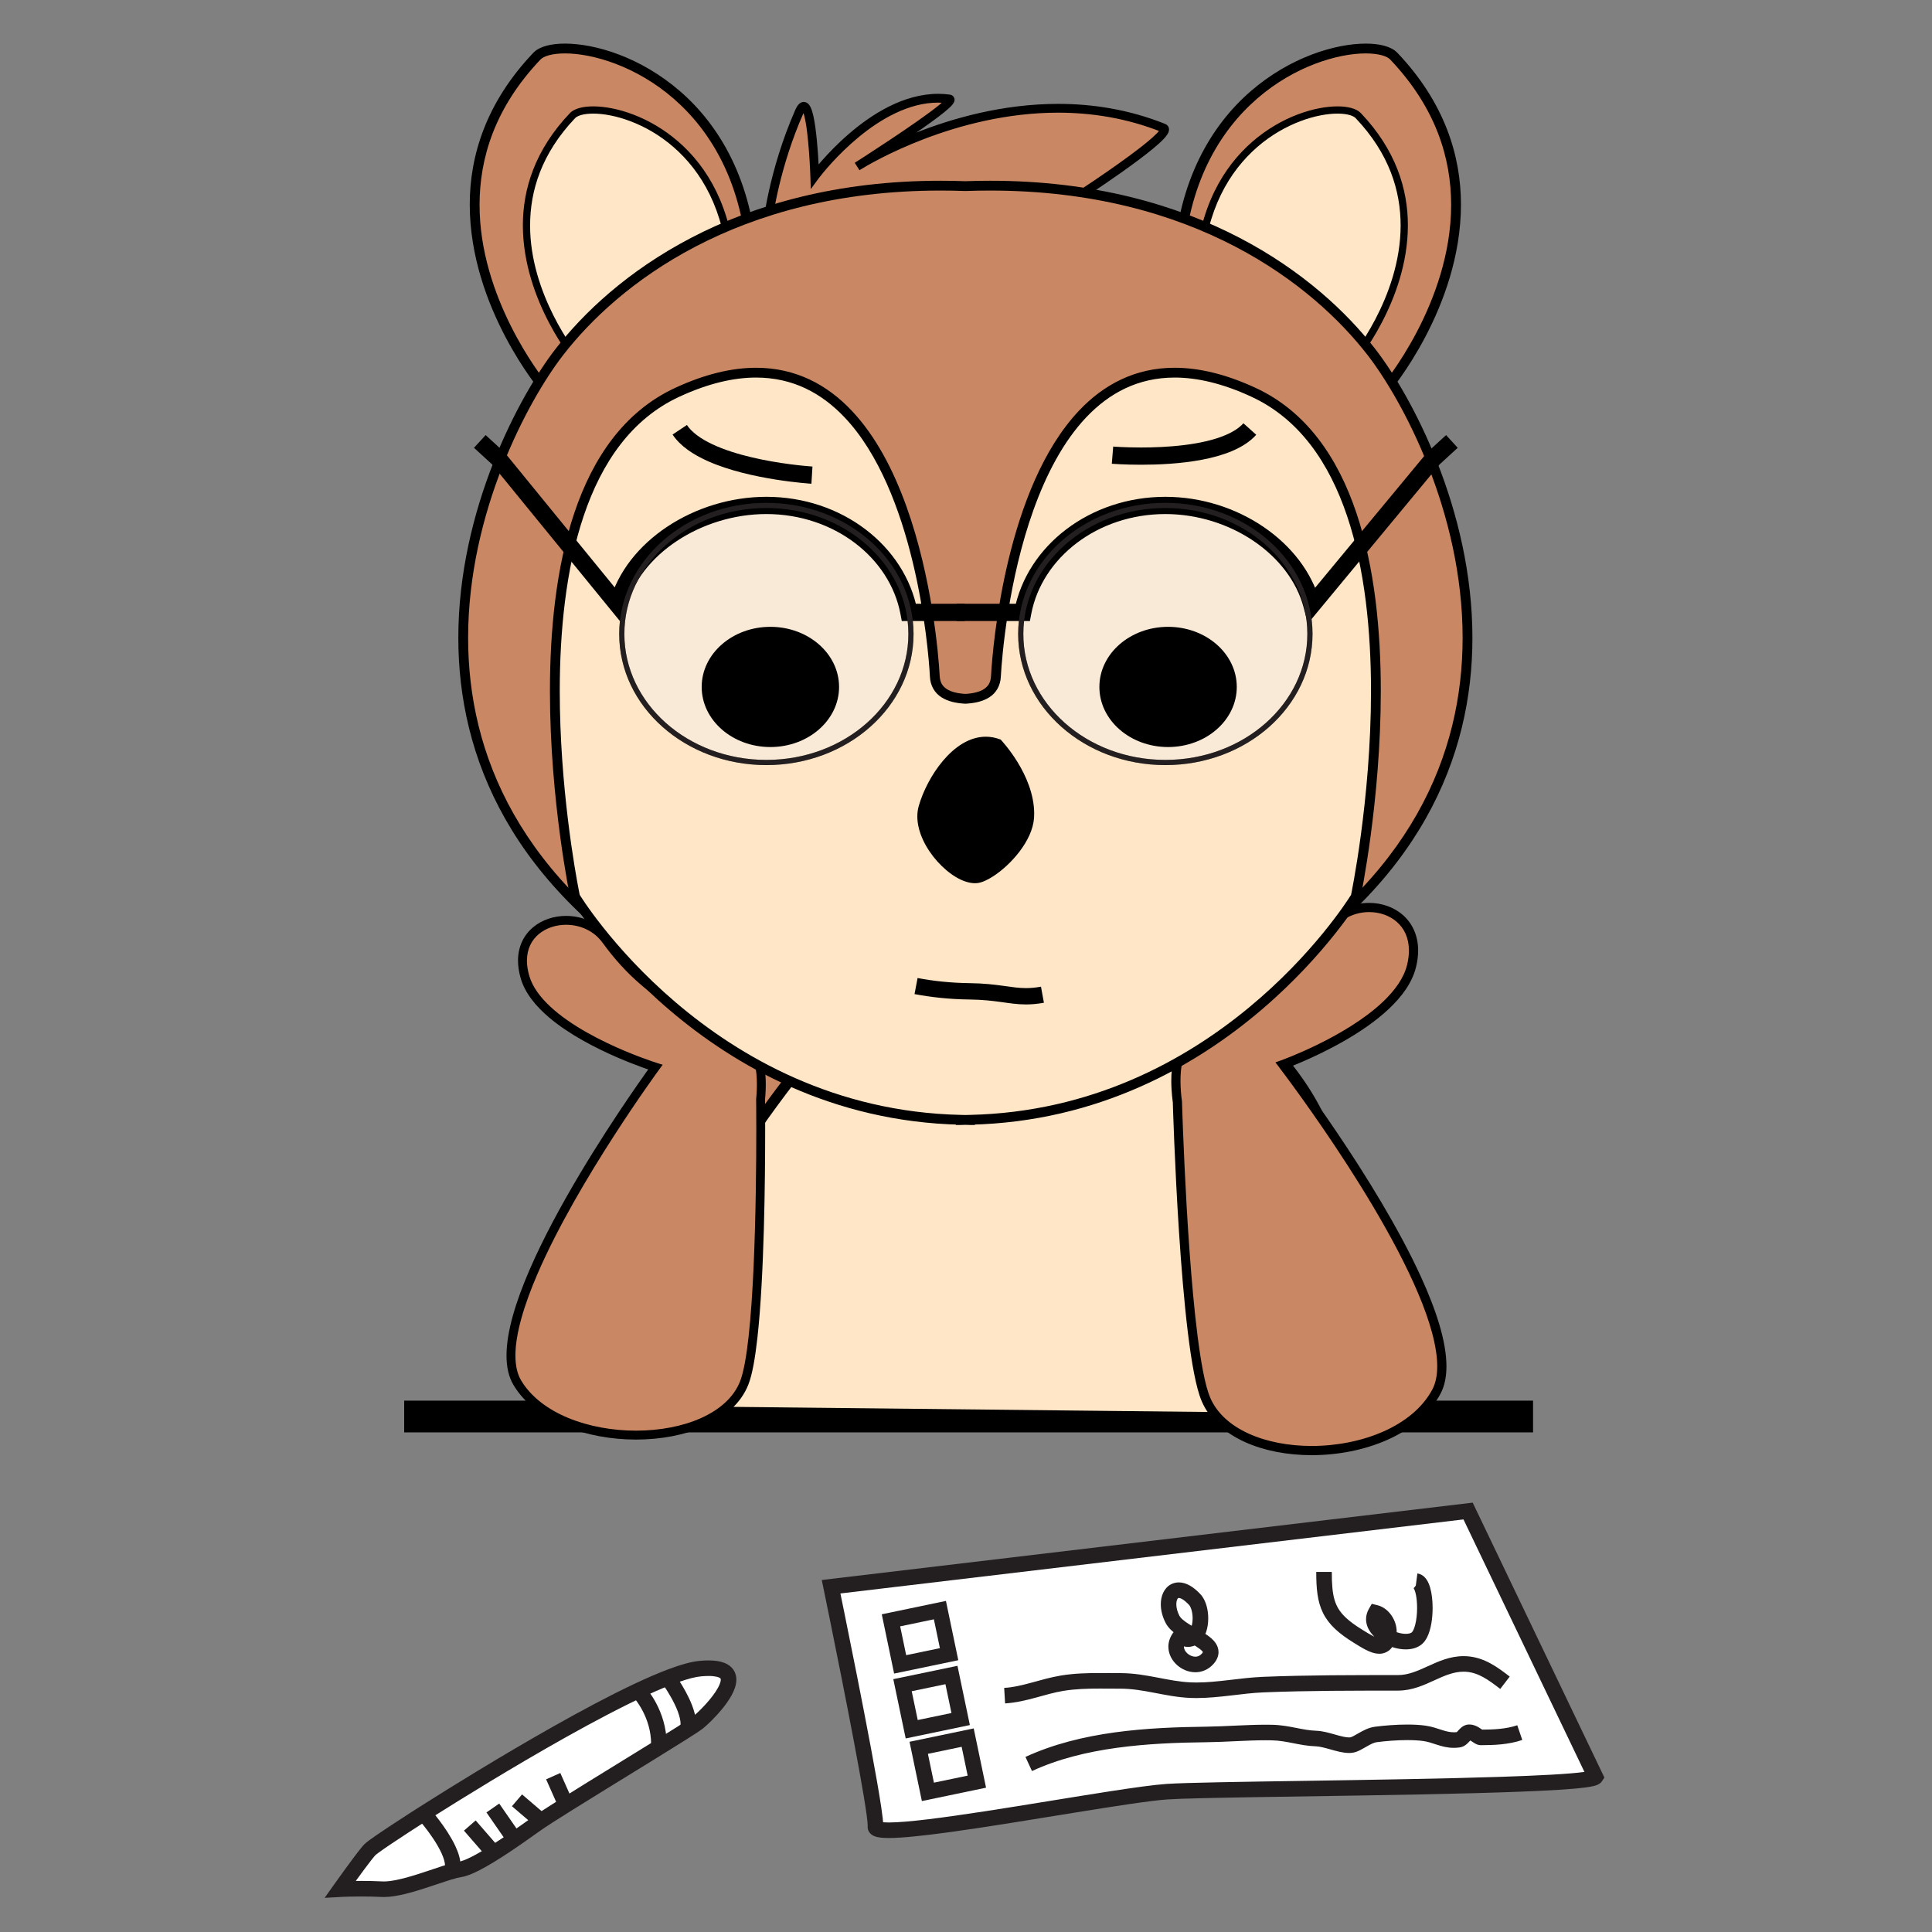 <?xml version="1.0" encoding="utf-8"?>
<!DOCTYPE svg PUBLIC "-//W3C//DTD SVG 1.1//EN" "http://www.w3.org/Graphics/SVG/1.1/DTD/svg11.dtd">
<svg version="1.1" id="Layer_1" xmlns="http://www.w3.org/2000/svg" xmlns:xlink="http://www.w3.org/1999/xlink" x="0px" y="0px"
	 width="100%" height="100%" viewBox="0 0 225 225" enable-background="new 0 0 225 225" xml:space="preserve">
<rect x="0" y="0" width="225" height="225" fill="#808080" stroke="none"/>
<g>
	<polyline points="47.072,166.815 178.538,166.815 178.538,163.118 47.072,163.118 	"/>
	<path fill="#C98763" d="M158.523,165.219c-3.897-19.379,1.117-28.307-8.314-40.563c-11.002-14.297-63.438-5.348-63.438-5.348
		s-9.535,15.577-19.333,44.924L158.523,165.219z"/>
	<path d="M158.523,165.219l0.622-0.125c-1.935-9.62-1.657-16.632-2.071-22.869c-0.407-6.23-1.559-11.728-6.362-17.955
		c-2.604-3.368-7.226-5.414-12.793-6.67c-5.572-1.25-12.126-1.69-18.658-1.691c-16.352,0.001-32.577,2.772-32.597,2.775
		l-0.284,0.048l-0.15,0.246c-0.021,0.034-9.578,15.654-19.394,45.054l-0.276,0.826l92.739,1.004l-0.154-0.768L158.523,165.219
		l0.007-0.634l-91.085-0.986l-0.007,0.634l0.602,0.201c4.89-14.647,9.713-25.854,13.312-33.395c1.799-3.771,3.292-6.625,4.333-8.534
		c0.521-0.955,0.929-1.673,1.207-2.151c0.139-0.24,0.244-0.419,0.315-0.538c0.071-0.119,0.105-0.176,0.105-0.176l-0.541-0.331
		l0.107,0.625c0,0,0.249-0.042,0.721-0.117c3.306-0.527,17.474-2.641,31.662-2.64c6.474-0.001,12.952,0.441,18.381,1.66
		c5.434,1.215,9.784,3.226,12.064,6.206c4.628,6.028,5.686,11.123,6.103,17.266c0.411,6.135,0.13,13.276,2.093,23.035
		L158.523,165.219l0.007-0.634L158.523,165.219z"/>
	<path fill="#FFE6C7" d="M154.357,165.219c-0.584-1.994-1.209-4.062-1.883-6.229c-8.775-28.292-18.625-41.504-18.625-41.504
		l-35.284,0.455c0,0-19.545,20.395-26.847,46.392L154.357,165.219z"/>
	<path d="M154.357,165.219l0.608-0.179c-0.585-1.997-1.211-4.068-1.886-6.238l0.005,0.016l-0.005-0.015
		c-8.798-28.367-18.685-41.645-18.722-41.695l-0.193-0.26l-35.873,0.463l-0.184,0.192c-0.03,0.04-19.633,20.468-27,46.658
		l-0.224,0.797l84.323,0.904l-0.241-0.822L154.357,165.219l0.007-0.634l-82.639-0.886l-0.007,0.634l0.61,0.172
		c3.622-12.899,10.299-24.444,16.072-32.755c2.887-4.155,5.546-7.502,7.482-9.808c0.968-1.153,1.755-2.046,2.299-2.649
		c0.272-0.302,0.483-0.53,0.626-0.685c0.143-0.153,0.214-0.228,0.215-0.229l-0.458-0.438l0.008,0.634l35.283-0.455l-0.008-0.634
		l-0.509,0.379c0,0,0.034,0.045,0.106,0.146c1.078,1.507,10.217,14.714,18.422,41.167l-0.005-0.016l0.005,0.017
		c0.673,2.164,1.297,4.228,1.88,6.219L154.357,165.219l0.007-0.634L154.357,165.219z"/>
	<path fill="#C98763" d="M149.404,123.986c0,0,22.52,29.341,17.881,38.076c-4.641,8.737-23.271,9.254-26.848,0.903
		c-2.502-5.854-3.321-34.669-3.321-34.669s-0.832-5.249,1.143-6.724c5.354-3.996,10.996-5.041,16.354-13.314
		c3.01-4.652,11.496-2.846,9.777,4.232C162.768,119.198,149.404,123.986,149.404,123.986z"/>
	<path d="M149.404,123.986l-0.425,0.326c0.001,0.001,0.286,0.373,0.79,1.051c1.765,2.375,6.186,8.473,10.155,15.164
		c1.985,3.346,3.857,6.839,5.227,10.079c1.372,3.237,2.231,6.23,2.228,8.511c0,1.074-0.188,1.98-0.567,2.694
		c-1.134,2.138-3.186,3.788-5.701,4.902c-2.512,1.114-5.474,1.685-8.355,1.684c-2.651,0.001-5.233-0.482-7.332-1.436
		c-2.102-0.954-3.703-2.361-4.493-4.207c-0.285-0.665-0.57-1.733-0.827-3.062c-0.906-4.661-1.524-12.534-1.909-19.217
		c-0.192-3.344-0.328-6.394-0.415-8.606c-0.088-2.213-0.126-3.585-0.127-3.589l-0.001-0.034l-0.005-0.034c0,0-0.01-0.06-0.025-0.179
		c-0.047-0.355-0.143-1.203-0.143-2.168c0-0.763,0.062-1.599,0.24-2.309c0.178-0.714,0.477-1.273,0.861-1.555
		c2.62-1.958,5.354-3.213,8.148-5.034c2.792-1.82,5.617-4.218,8.335-8.419c1.013-1.566,2.716-2.325,4.39-2.327
		c1.202,0,2.369,0.397,3.219,1.143c0.848,0.749,1.407,1.832,1.411,3.333c0,0.507-0.065,1.062-0.212,1.665
		c-0.366,1.526-1.434,3.012-2.873,4.362c-2.153,2.026-5.107,3.729-7.515,4.91c-1.204,0.591-2.272,1.054-3.038,1.368
		c-0.382,0.157-0.689,0.276-0.899,0.357c-0.211,0.08-0.321,0.119-0.321,0.12l-0.691,0.247l0.447,0.583L149.404,123.986l0.181,0.504
		c0.018-0.007,3.38-1.21,6.971-3.271c1.796-1.032,3.649-2.277,5.176-3.712c1.523-1.434,2.734-3.062,3.18-4.89
		c0.165-0.678,0.243-1.317,0.243-1.917c0.004-1.778-0.702-3.202-1.777-4.139c-1.074-0.94-2.49-1.409-3.925-1.409
		c-1.99-0.001-4.056,0.913-5.289,2.816c-2.64,4.072-5.314,6.334-8.021,8.104c-2.705,1.769-5.469,3.034-8.203,5.072
		c-0.687,0.519-1.046,1.315-1.26,2.152c-0.211,0.842-0.271,1.752-0.272,2.57c0.001,1.379,0.179,2.497,0.181,2.515l0.529-0.084
		l-0.535,0.016c0,0.004,0.205,7.211,0.723,15.158c0.26,3.974,0.597,8.132,1.027,11.673c0.216,1.771,0.454,3.387,0.72,4.754
		c0.267,1.368,0.555,2.481,0.895,3.279l-0.008-0.018l0.008,0.018c0.924,2.156,2.765,3.732,5.035,4.762
		c2.274,1.03,4.994,1.529,7.774,1.53c3.021-0.001,6.116-0.591,8.79-1.774c2.67-1.184,4.931-2.969,6.213-5.381
		c0.487-0.917,0.692-2.002,0.692-3.196c-0.005-2.899-1.192-6.512-2.94-10.357c-5.249-11.518-15.67-25.082-15.681-25.1
		L149.404,123.986l0.181,0.504L149.404,123.986z"/>
	<path fill="#C98763" d="M76.328,124.277c0,0-20.984,28.598-16.077,36.762c4.897,8.164,23.237,8.08,26.42,0.025
		c2.231-5.644,1.908-33.072,1.908-33.072s0.611-5.014-1.389-6.354c-5.415-3.637-11.008-4.455-16.597-12.157
		c-3.14-4.332-11.414-2.349-9.445,4.329C63.008,120.137,76.328,124.277,76.328,124.277z"/>
	<path d="M76.328,124.277l-0.418-0.307c-0.006,0.008-4.218,5.748-8.438,12.836c-2.11,3.544-4.222,7.424-5.813,11.104
		c-1.588,3.683-2.666,7.151-2.671,9.949c0,1.309,0.24,2.483,0.818,3.446c1.298,2.162,3.455,3.743,5.979,4.788
		c2.526,1.044,5.432,1.558,8.287,1.559c2.866-0.001,5.681-0.518,8.016-1.567c2.33-1.049,4.2-2.648,5.063-4.83
		c0.468-1.193,0.797-3.119,1.064-5.515c0.789-7.168,0.896-18.432,0.897-24.16c0-2.209-0.016-3.593-0.016-3.594l-0.519,0.006
		l0.515,0.063c0.001-0.014,0.091-0.752,0.091-1.752c0-0.818-0.059-1.811-0.288-2.739c-0.232-0.922-0.628-1.817-1.418-2.355h0
		c-2.764-1.854-5.53-2.972-8.261-4.571c-2.733-1.6-5.452-3.669-8.206-7.459c-1.24-1.709-3.199-2.514-5.083-2.513
		c-1.407,0.001-2.792,0.443-3.847,1.326c-1.056,0.879-1.756,2.221-1.751,3.886c0,0.647,0.103,1.342,0.32,2.081
		c0.512,1.729,1.766,3.237,3.319,4.554c2.333,1.972,5.374,3.524,7.839,4.599c2.465,1.072,4.354,1.659,4.366,1.663L76.328,124.277
		l-0.418-0.307L76.328,124.277l0.154-0.495c0,0-0.2-0.062-0.563-0.186c-1.269-0.433-4.491-1.611-7.57-3.353
		c-1.539-0.87-3.042-1.882-4.243-2.996c-1.204-1.115-2.095-2.329-2.462-3.584c-0.193-0.654-0.278-1.25-0.278-1.788
		c0.004-1.38,0.546-2.385,1.381-3.092c0.836-0.703,1.991-1.084,3.181-1.083c1.599,0.001,3.227,0.679,4.244,2.085
		c2.836,3.911,5.708,6.103,8.522,7.746c2.816,1.645,5.555,2.754,8.206,4.537h0c0.451,0.293,0.793,0.938,0.99,1.744
		c0.199,0.799,0.258,1.724,0.257,2.489c0,0.469-0.021,0.879-0.042,1.17c-0.011,0.146-0.021,0.262-0.029,0.341l-0.013,0.116
		l-0.004,0.034v0.034c0,0.004,0.017,1.378,0.017,3.582c0,3.808-0.049,10.08-0.313,15.937c-0.132,2.929-0.318,5.754-0.578,8.11
		c-0.257,2.351-0.6,4.252-0.998,5.247c-0.731,1.854-2.357,3.288-4.525,4.266c-2.164,0.976-4.85,1.477-7.59,1.476
		c-2.73,0.001-5.514-0.496-7.891-1.479c-2.379-0.984-4.341-2.45-5.487-4.363c-0.449-0.746-0.67-1.729-0.669-2.913
		c-0.005-2.531,1.02-5.925,2.585-9.538c2.345-5.426,5.882-11.37,8.831-15.948c1.474-2.289,2.801-4.238,3.759-5.613
		c0.479-0.688,0.866-1.232,1.132-1.605c0.267-0.372,0.412-0.569,0.413-0.57l0.43-0.586l-0.694-0.216L76.328,124.277z"/>
	<path fill="#C98763" d="M89.329,26.509c0,0,0.618-6.358,3.753-13.496c1.453-3.305,1.804,7.514,1.804,7.514s7.457-10.13,15.664-9
		c1.344,0.184-10.731,7.865-10.731,7.865s17.965-11.573,35.683-4.485c1.482,0.593-10.46,8.319-10.46,8.319L89.329,26.509z"/>
	<path d="M89.329,26.509l0.51,0.049c0,0,0.009-0.091,0.031-0.274c0.157-1.283,0.967-6.89,3.681-13.065
		c0.083-0.192,0.16-0.313,0.196-0.353l0.015-0.016l-0.095-0.105l0.058,0.127l0.037-0.022l-0.095-0.105l0.058,0.127l-0.121-0.269
		v0.294l0.121-0.025l-0.121-0.269v0.294v-0.244l-0.186,0.18c0,0,0.069,0.064,0.186,0.064v-0.244l-0.186,0.18l0.018,0.024
		c0.049,0.071,0.136,0.277,0.21,0.552c0.27,0.976,0.462,2.787,0.574,4.32c0.057,0.769,0.095,1.473,0.12,1.985
		c0.025,0.512,0.035,0.828,0.035,0.829l0.048,1.478l0.876-1.19l0.071-0.095c0.366-0.48,2.12-2.701,4.651-4.783
		c2.531-2.088,5.831-4.008,9.235-4.001c0.406,0,0.814,0.026,1.224,0.083l0.05-0.364l-0.238,0.273
		c0.094,0.079,0.165,0.086,0.188,0.091l0.05-0.364l-0.238,0.273l0.284-0.327h-0.435c-0.007,0.089,0.053,0.251,0.15,0.327
		l0.284-0.327h-0.435h0.291l-0.263-0.139c0,0.004-0.025,0.035-0.028,0.139h0.291l-0.263-0.139l-0.035,0.048
		c-0.097,0.125-0.362,0.377-0.722,0.671c-1.271,1.047-3.751,2.75-5.898,4.175c-1.074,0.714-2.067,1.361-2.792,1.83
		c-0.725,0.469-1.178,0.757-1.179,0.758l0.552,0.863l0.114-0.071c1.162-0.724,11.112-6.637,23.024-6.63
		c3.892,0,7.991,0.626,12.077,2.261l0.112-0.28l-0.241,0.174l0.129,0.106l0.112-0.28l-0.241,0.174l0.271-0.196h-0.337l0.065,0.196
		l0.271-0.196h-0.337h0.213l-0.208-0.046l-0.005,0.046h0.213l-0.208-0.046l0.078,0.018l-0.077-0.024l-0.001,0.006l0.078,0.018
		l-0.077-0.024c0.002,0.001-0.033,0.078-0.114,0.181c-0.305,0.407-1.133,1.14-2.161,1.939c-1.547,1.208-3.571,2.624-5.206,3.733
		c-0.817,0.555-1.537,1.034-2.053,1.374c-0.516,0.34-0.824,0.54-0.825,0.54l0.278,0.43l-0.047-0.51l-35.713,3.283L89.329,26.509
		l0.51,0.049L89.329,26.509l0.047,0.51l35.839-3.294l0.105-0.068c0.003-0.002,2.653-1.717,5.312-3.599
		c1.329-0.942,2.659-1.924,3.671-2.763c0.506-0.421,0.932-0.804,1.247-1.143c0.157-0.17,0.288-0.329,0.393-0.49
		c0.099-0.164,0.192-0.325,0.199-0.581c0.002-0.125-0.037-0.28-0.128-0.404c-0.09-0.125-0.212-0.203-0.321-0.246
		c-4.223-1.689-8.457-2.334-12.458-2.334c-13.066,0.008-23.651,6.843-23.693,6.864l0.552,0.863c0.002-0.001,2.713-1.726,5.43-3.564
		c1.359-0.92,2.718-1.867,3.747-2.648c0.516-0.391,0.947-0.739,1.265-1.031c0.16-0.147,0.29-0.279,0.396-0.411l0.144-0.214
		c0.041-0.082,0.087-0.18,0.09-0.339c0.007-0.139-0.07-0.34-0.202-0.446c-0.128-0.109-0.251-0.137-0.345-0.151
		c-0.457-0.063-0.912-0.093-1.363-0.093c-4.049,0.009-7.722,2.363-10.4,4.668c-2.678,2.312-4.368,4.609-4.383,4.628l0.413,0.304
		l0.512-0.017c0-0.006-0.066-2.047-0.261-4.103c-0.098-1.029-0.227-2.059-0.403-2.86c-0.09-0.403-0.187-0.746-0.319-1.03
		c-0.068-0.143-0.144-0.274-0.261-0.397c-0.113-0.12-0.307-0.248-0.55-0.247c-0.145,0-0.28,0.047-0.383,0.109
		c-0.303,0.198-0.437,0.458-0.607,0.825c-3.169,7.217-3.79,13.62-3.794,13.652l-0.06,0.616l0.617-0.057L89.329,26.509z"/>
	<path fill="#C98763" d="M63.433,45.244c0,0-17.729-21.004-0.903-38.705c2.864-3.014,23.718,0.824,25.1,24.089
		C88.037,37.481,63.433,45.244,63.433,45.244z"/>
	<path d="M63.433,45.244l0.436-0.368l-0.084-0.103c-0.868-1.056-7.95-10.173-7.935-20.928c0.005-5.446,1.778-11.313,7.094-16.912
		c0.161-0.173,0.496-0.368,0.987-0.5c0.49-0.134,1.125-0.213,1.864-0.212c3.209-0.005,8.29,1.473,12.65,5.262
		c4.364,3.791,8.058,9.867,8.615,19.179l0.004,0.135c0.002,0.677-0.306,1.428-0.921,2.228c-1.072,1.401-3.052,2.878-5.409,4.251
		c-3.536,2.066-7.914,3.929-11.398,5.267c-1.743,0.67-3.263,1.209-4.347,1.582c-0.542,0.186-0.975,0.33-1.271,0.427
		c-0.296,0.097-0.455,0.147-0.456,0.147L63.433,45.244l0.436-0.368L63.433,45.244l0.172,0.544c0.012-0.004,6.077-1.917,12.166-4.695
		c3.046-1.39,6.097-2.994,8.421-4.707c1.162-0.858,2.145-1.743,2.855-2.666c0.708-0.921,1.157-1.898,1.158-2.924L88.2,30.594
		c-0.565-9.587-4.419-16.001-9.007-19.975c-4.592-3.975-9.867-5.536-13.398-5.542c-0.818,0-1.546,0.084-2.166,0.253
		c-0.618,0.171-1.137,0.422-1.514,0.814c-5.514,5.793-7.413,12.003-7.408,17.699c0.018,12.005,8.262,21.719,8.289,21.768
		l0.245,0.291l0.363-0.114L63.433,45.244z"/>
	<path fill="#FFE6C7" d="M67.336,42.065c0,0-13.097-15.519-0.664-28.597c2.117-2.229,17.521,0.608,18.543,17.797
		C85.515,36.328,67.336,42.065,67.336,42.065z"/>
	<path d="M67.336,42.065l0.322-0.272l-0.063-0.076c-0.641-0.78-5.872-7.516-5.861-15.461c0.004-4.024,1.314-8.36,5.243-12.498
		c0.119-0.128,0.367-0.271,0.73-0.37c0.362-0.1,0.832-0.158,1.377-0.157c2.371-0.004,6.124,1.088,9.345,3.889
		c3.223,2.801,5.952,7.29,6.364,14.17l0.003,0.1c0.001,0.5-0.226,1.055-0.681,1.646c-0.792,1.035-2.255,2.126-3.997,3.141
		c-2.613,1.527-5.847,2.903-8.422,3.892c-1.288,0.495-2.412,0.894-3.212,1.168s-1.274,0.424-1.276,0.425L67.336,42.065l0.322-0.272
		L67.336,42.065l0.127,0.402c0.009-0.003,4.49-1.417,8.989-3.469c2.251-1.027,4.505-2.212,6.223-3.478
		c0.858-0.634,1.584-1.288,2.11-1.97c0.522-0.68,0.854-1.403,0.855-2.161l-0.004-0.149c-0.417-7.083-3.264-11.822-6.653-14.757
		c-3.392-2.938-7.289-4.091-9.897-4.095c-0.604,0-1.143,0.063-1.6,0.188c-0.457,0.126-0.84,0.312-1.119,0.602
		c-4.075,4.281-5.479,8.87-5.475,13.079c0.013,8.869,6.103,16.045,6.123,16.081l0.181,0.215l0.268-0.084L67.336,42.065z"/>
	<path fill="#C98763" d="M161.419,45.244c0,0,17.728-21.004,0.901-38.705c-2.863-3.014-23.717,0.824-25.096,24.089
		C136.813,37.481,161.419,45.244,161.419,45.244z"/>
	<path d="M161.419,45.244l0.437,0.368c0.026-0.048,8.27-9.762,8.287-21.767c0.005-5.695-1.895-11.906-7.408-17.7
		c-0.377-0.392-0.896-0.643-1.514-0.814c-0.619-0.169-1.347-0.253-2.165-0.253c-3.53,0.005-8.806,1.566-13.396,5.542
		c-4.588,3.973-8.44,10.387-9.005,19.974l-0.006,0.205c0.002,1.026,0.451,2.003,1.158,2.924c1.244,1.611,3.317,3.124,5.737,4.541
		c7.253,4.233,17.684,7.517,17.703,7.525l0.362,0.114l0.246-0.291L161.419,45.244l0.172-0.544c-0.001,0-0.372-0.117-1.03-0.338
		c-2.302-0.772-8.076-2.804-13.244-5.37c-2.583-1.281-5.015-2.7-6.769-4.135c-0.876-0.716-1.581-1.437-2.052-2.126
		c-0.474-0.691-0.706-1.337-0.706-1.931l0.005-0.137c0.556-9.313,4.249-15.389,8.612-19.18c4.359-3.79,9.44-5.268,12.648-5.262
		c0.738,0,1.374,0.078,1.864,0.212c0.491,0.132,0.826,0.327,0.986,0.5c5.316,5.6,7.09,11.468,7.095,16.914
		c0.002,5.736-1.999,11.005-4.011,14.836c-1.006,1.915-2.012,3.469-2.765,4.542c-0.376,0.536-0.689,0.952-0.907,1.232
		c-0.109,0.14-0.194,0.247-0.251,0.317l-0.085,0.103L161.419,45.244l0.172-0.544L161.419,45.244z"/>
	<path fill="#FFE6C7" d="M157.516,42.065c0,0,13.096-15.519,0.668-28.597c-2.121-2.229-17.523,0.608-18.547,17.797
		C139.337,36.328,157.516,42.065,157.516,42.065z"/>
	<path d="M157.516,42.065l0.322,0.272c0.021-0.036,6.109-7.213,6.123-16.083c0.004-4.208-1.399-8.796-5.472-13.076
		c-0.279-0.29-0.663-0.476-1.119-0.602c-0.458-0.125-0.996-0.187-1.602-0.188c-2.609,0.004-6.507,1.158-9.898,4.095
		c-3.39,2.936-6.236,7.674-6.654,14.757l-0.005,0.149c0.002,0.758,0.333,1.48,0.856,2.16c0.919,1.191,2.451,2.309,4.239,3.356
		c5.359,3.128,13.067,5.555,13.082,5.562l0.268,0.084l0.182-0.215L157.516,42.065l0.127-0.402c-0.001,0-0.275-0.086-0.761-0.25
		c-1.701-0.571-5.969-2.073-9.788-3.969c-1.908-0.947-3.705-1.995-5.001-3.056c-0.647-0.529-1.169-1.062-1.517-1.572
		c-0.35-0.511-0.521-0.988-0.521-1.426l0.003-0.1c0.413-6.88,3.142-11.369,6.365-14.17c3.221-2.8,6.974-3.893,9.346-3.889
		c0.546,0,1.017,0.058,1.379,0.157c0.363,0.098,0.611,0.242,0.73,0.37c3.926,4.136,5.235,8.471,5.239,12.495
		c0.001,4.238-1.477,8.132-2.963,10.962c-0.743,1.415-1.486,2.563-2.043,3.356c-0.278,0.396-0.509,0.704-0.67,0.911
		c-0.081,0.104-0.144,0.182-0.186,0.234l-0.063,0.076L157.516,42.065l0.127-0.402L157.516,42.065z"/>
	<path fill="#C98763" d="M159.721,41.004c-6.654-8.601-21.529-20.262-47.294-19.331c-25.764-0.932-40.64,10.729-47.295,19.331
		c-7.952,10.276-26.512,49.048,14.19,73.49c15.026,9.021,24.74,12.99,32.564,14.099v0.144c0.178-0.02,0.361-0.049,0.54-0.071
		c0.179,0.022,0.363,0.053,0.54,0.071v-0.144c7.825-1.108,17.536-5.077,32.563-14.099C186.232,90.052,167.672,51.28,159.721,41.004"
		/>
	<path d="M159.721,41.004l0.451-0.349c-6.487-8.395-20.682-19.609-44.866-19.605c-0.951,0-1.918,0.018-2.899,0.053l0.021,0.57
		l0.021-0.57c-0.983-0.036-1.95-0.053-2.902-0.053c-24.182-0.003-38.376,11.21-44.865,19.605c-2.114,2.733-4.929,7.389-7.229,13.241
		c-2.298,5.851-4.076,12.896-4.077,20.383c-0.001,6.862,1.498,14.099,5.463,21.09c3.964,6.992,10.388,13.729,20.19,19.614
		c15.055,9.037,24.827,13.046,32.778,14.175l0.08-0.565h-0.571v0.144v0.637l0.633-0.069c0.197-0.021,0.382-0.052,0.548-0.072
		l-0.071-0.566l-0.071,0.566c0.165,0.021,0.352,0.052,0.551,0.072l0.631,0.066v-0.777h-0.571l0.08,0.565
		c7.952-1.129,17.722-5.138,32.777-14.175c9.803-5.885,16.227-12.622,20.19-19.614c3.966-6.992,5.465-14.229,5.464-21.09
		c-0.001-7.488-1.779-14.533-4.077-20.384c-2.3-5.852-5.114-10.508-7.229-13.241L159.721,41.004l-0.451,0.35
		c2.034,2.628,4.813,7.213,7.068,12.959c2.258,5.748,3.998,12.66,3.998,19.966c-0.001,6.698-1.458,13.723-5.315,20.527
		c-3.858,6.803-10.122,13.395-19.785,19.198c-14.999,9.006-24.651,12.935-32.35,14.022l-0.491,0.069v0.64h0.571l0.06-0.567
		c-0.154-0.017-0.335-0.046-0.529-0.07l-0.071-0.009l-0.071,0.009c-0.191,0.024-0.372,0.053-0.531,0.07l0.063,0.567h0.571v-0.144
		v-0.496l-0.491-0.069c-7.697-1.088-17.353-5.017-32.351-14.022c-9.663-5.804-15.926-12.395-19.785-19.198
		c-3.857-6.804-5.313-13.83-5.314-20.527c0-7.306,1.74-14.218,3.998-19.966c2.256-5.746,5.034-10.332,7.069-12.959
		c6.317-8.157,20.148-19.159,43.962-19.162c0.938,0,1.892,0.017,2.861,0.052l0.021,0.001l0.021-0.001
		c0.969-0.035,1.921-0.052,2.858-0.052c23.815,0.003,37.646,11.005,43.964,19.162L159.721,41.004z"/>
	<path fill="#FFE6C7" d="M145.975,45.684c-26.054-12.045-29.674,27.185-29.99,33.093c-0.096,1.811-1.571,2.503-3.558,2.606
		c-1.984-0.103-3.462-0.795-3.56-2.606c-0.314-5.908-3.938-45.138-29.989-33.093c-22.118,10.223-11.909,58.74-11.909,58.74
		s15.293,25.33,44.918,25.987v0.03c0.182,0,0.358-0.014,0.54-0.016c0.181,0.002,0.356,0.016,0.54,0.016v-0.03
		c29.626-0.657,44.918-25.987,44.918-25.987S168.091,55.907,145.975,45.684"/>
	<path d="M145.975,45.684l0.239-0.518c-3.491-1.614-6.617-2.337-9.414-2.337c-4.612-0.005-8.29,1.982-11.128,4.984
		c-4.261,4.506-6.743,11.265-8.223,17.382c-1.476,6.119-1.93,11.599-2.035,13.551c-0.052,0.755-0.321,1.162-0.813,1.497
		c-0.495,0.329-1.269,0.524-2.205,0.57l0.03,0.57l0.03-0.57c-0.935-0.046-1.708-0.241-2.204-0.57
		c-0.492-0.335-0.763-0.743-0.815-1.497c-0.14-2.603-0.898-11.478-3.877-19.774c-1.492-4.147-3.537-8.155-6.381-11.158
		c-2.837-3.002-6.516-4.989-11.127-4.984c-2.797,0-5.923,0.723-9.414,2.337c-5.938,2.745-9.591,8.155-11.745,14.549
		c-2.157,6.401-2.847,13.825-2.848,20.772c0.001,12.826,2.361,24.031,2.365,24.054l0.02,0.095l0.05,0.083
		c0.021,0.034,3.874,6.413,11.468,12.887c7.591,6.472,18.947,13.044,33.926,13.376l0.013-0.57h-0.571v0.03v0.571h0.571
		c0.21-0.001,0.389-0.015,0.546-0.016l-0.006-0.571l-0.006,0.571c0.156,0.001,0.333,0.015,0.546,0.016h0.571v-0.602h-0.571
		l0.013,0.57c14.979-0.332,26.336-6.904,33.927-13.376c7.594-6.474,11.445-12.853,11.467-12.887l0.051-0.083l0.02-0.095
		c0.004-0.023,2.362-11.226,2.363-24.049c-0.001-6.948-0.69-14.373-2.848-20.775c-2.153-6.396-5.806-11.806-11.745-14.551
		L145.975,45.684l-0.239,0.518c5.562,2.571,9.04,7.655,11.142,13.88c2.099,6.218,2.789,13.539,2.788,20.41
		c0,6.343-0.585,12.303-1.171,16.673c-0.292,2.185-0.585,3.973-0.805,5.213c-0.109,0.62-0.2,1.103-0.264,1.431
		c-0.064,0.328-0.1,0.496-0.1,0.497l0.559,0.118l-0.488-0.295l-0.041,0.066c-0.44,0.709-4.453,6.982-11.9,13.137
		c-7.45,6.158-18.312,12.193-32.501,12.509l-0.558,0.012v0.589h0.571v-0.571c-0.155,0.001-0.328-0.013-0.533-0.016h-0.006h-0.006
		c-0.207,0.003-0.381,0.017-0.534,0.016v0.571h0.571v-0.03v-0.559l-0.558-0.012c-14.646-0.325-25.749-6.746-33.211-13.104
		c-3.729-3.178-6.542-6.338-8.42-8.7c-0.939-1.181-1.645-2.162-2.114-2.846c-0.234-0.342-0.41-0.609-0.526-0.791
		c-0.058-0.09-0.101-0.159-0.13-0.205l-0.041-0.066l-0.489,0.295l0.559-0.118c0,0-0.036-0.169-0.099-0.497
		c-0.447-2.292-2.242-12.22-2.241-23.322c-0.001-6.871,0.69-14.19,2.788-20.408c2.102-6.224,5.58-11.307,11.142-13.877
		c3.375-1.56,6.336-2.231,8.935-2.231c4.276,0.005,7.609,1.799,10.298,4.628c4.028,4.241,6.495,10.844,7.942,16.864
		c1.452,6.018,1.904,11.449,2.004,13.344c0.046,1.058,0.563,1.902,1.33,2.391c0.764,0.496,1.721,0.698,2.77,0.755l0.03,0.001
		l0.03-0.001c1.05-0.057,2.007-0.259,2.771-0.755c0.768-0.489,1.282-1.334,1.327-2.391c0.134-2.526,0.896-11.339,3.812-19.449
		c1.456-4.056,3.452-7.93,6.135-10.759c2.689-2.83,6.022-4.624,10.299-4.628c2.599,0,5.56,0.671,8.936,2.231L145.975,45.684z"/>
	<path d="M116.385,86.349c0,0,4.074,4.294,3.782,8.871c-0.217,3.422-4.539,7.181-6.39,7.371c-2.823,0.3-7.62-4.88-6.53-8.666
		C108.335,90.141,112.089,84.729,116.385,86.349z"/>
	<path d="M116.385,86.349l-0.187,0.177c0,0,0.055,0.058,0.156,0.173c0.716,0.804,3.58,4.331,3.57,8.047
		c0,0.152-0.005,0.305-0.015,0.458c-0.097,1.608-1.195,3.372-2.511,4.735c-0.656,0.682-1.364,1.265-2.014,1.685
		c-0.646,0.421-1.245,0.673-1.635,0.71h0.002l-0.003,0l-0.213,0.011c-1.145,0.011-2.733-0.952-3.991-2.365
		c-1.264-1.408-2.204-3.248-2.2-4.896c0-0.374,0.047-0.739,0.148-1.089c0.464-1.618,1.439-3.562,2.73-5.082
		c1.293-1.524,2.889-2.606,4.581-2.603c0.484,0,0.98,0.087,1.488,0.278L116.385,86.349l-0.187,0.177L116.385,86.349l0.091-0.241
		c-0.563-0.213-1.124-0.312-1.67-0.312c-1.92,0.003-3.628,1.201-4.973,2.784c-1.347,1.588-2.345,3.579-2.833,5.272
		c-0.115,0.4-0.168,0.814-0.168,1.231c0.004,1.841,1.01,3.76,2.331,5.239c1.328,1.474,2.963,2.526,4.375,2.537l0.268-0.014l-0.001,0
		c0.535-0.058,1.172-0.347,1.862-0.791c1.031-0.668,2.168-1.697,3.077-2.895c0.907-1.198,1.593-2.565,1.681-3.925
		c0.011-0.164,0.016-0.327,0.016-0.49c-0.014-4.542-3.857-8.552-3.868-8.575l-0.04-0.043l-0.056-0.021L116.385,86.349z"/>
	<path d="M106.506,115.771c1.963,0.374,4.089,0.601,6.387,0.63h0c1.573,0.021,2.692,0.157,3.686,0.294
		c0.99,0.137,1.876,0.281,2.91,0.282c0.633,0,1.313-0.057,2.084-0.196l-0.34-1.873c-0.669,0.121-1.223,0.166-1.744,0.166
		c-0.846,0.001-1.63-0.122-2.65-0.264c-1.018-0.141-2.25-0.291-3.922-0.312h0c-2.188-0.029-4.202-0.244-6.056-0.597L106.506,115.771
		z"/>
	<path fill="#F9EAD7" d="M89.252,59.163L89.252,59.163c-4.577,0-8.716,1.65-11.707,4.309c-2.99,2.66-4.83,6.32-4.831,10.36
		c0,4.04,1.84,7.7,4.831,10.36c2.991,2.658,7.129,4.308,11.707,4.308s8.716-1.65,11.707-4.308c2.99-2.66,4.83-6.32,4.831-10.36
		c0-4.04-1.84-7.7-4.831-10.36C97.968,60.813,93.829,59.163,89.252,59.163"/>
	<path fill="#A79684" d="M89.252,59.163L89.252,59.163c4.577,0,8.716,1.65,11.707,4.309c2.99,2.66,4.83,6.32,4.831,10.36
		c0,4.04-1.84,7.7-4.831,10.36c-2.991,2.658-7.129,4.308-11.707,4.308s-8.716-1.65-11.707-4.308c-2.99-2.66-4.83-6.32-4.831-10.36
		c0-4.04,1.84-7.7,4.831-10.36C80.536,60.813,84.675,59.163,89.252,59.163 M89.252,58.559L89.252,58.559
		c-4.723,0-9.003,1.702-12.107,4.461c-3.104,2.758-5.034,6.583-5.033,10.811c0,4.228,1.929,8.053,5.033,10.811
		c3.104,2.76,7.385,4.461,12.107,4.461s9.003-1.701,12.107-4.461c3.104-2.758,5.034-6.583,5.033-10.811
		c0-4.228-1.929-8.053-5.033-10.811C98.255,60.261,93.975,58.559,89.252,58.559"/>
	<path d="M55.201,52.15l2.084,1.91L72.41,72.594l0.504-1.902c0.794-3.012,2.958-5.726,5.908-7.685
		c2.946-1.958,6.655-3.143,10.429-3.141c3.952,0,7.556,1.277,10.319,3.373c2.764,2.098,4.679,5,5.297,8.268l0.155,0.817h7.331
		v-2.008h-6.499v1.004l0.986-0.187c-0.721-3.804-2.939-7.13-6.057-9.494c-3.119-2.365-7.146-3.781-11.532-3.781
		c-4.192,0.002-8.261,1.3-11.54,3.476c-3.274,2.176-5.782,5.248-6.737,8.843l0.97,0.257l0.778-0.635L58.749,52.678l-2.191-2.008
		L55.201,52.15z"/>
	<path fill="#F9EAD7" d="M135.715,59.163L135.715,59.163c-4.578,0-8.717,1.65-11.707,4.309c-2.991,2.66-4.831,6.32-4.831,10.36
		s1.84,7.7,4.831,10.36c2.99,2.658,7.129,4.308,11.707,4.308s8.717-1.65,11.707-4.308c2.991-2.66,4.831-6.32,4.831-10.36
		s-1.84-7.7-4.831-10.36C144.432,60.813,140.292,59.163,135.715,59.163"/>
	<path fill="#A79684" d="M135.715,59.163L135.715,59.163c4.577,0,8.717,1.65,11.707,4.309c2.991,2.66,4.831,6.32,4.831,10.36
		s-1.84,7.7-4.831,10.36c-2.99,2.658-7.129,4.308-11.707,4.308s-8.717-1.65-11.707-4.308c-2.991-2.66-4.831-6.32-4.831-10.36
		s1.84-7.7,4.831-10.36C126.998,60.813,131.137,59.163,135.715,59.163 M135.715,58.559L135.715,58.559
		c-4.724,0-9.004,1.702-12.108,4.461c-3.104,2.758-5.033,6.583-5.033,10.811s1.93,8.053,5.033,10.811
		c3.104,2.76,7.385,4.461,12.108,4.461c4.723,0,9.004-1.701,12.108-4.461c3.104-2.758,5.033-6.583,5.033-10.811
		s-1.93-8.053-5.033-10.811C144.719,60.261,140.438,58.559,135.715,58.559"/>
	<path d="M168.41,50.67l-2.19,2.006L152.013,69.83l0.773,0.64l0.971-0.257c-0.952-3.583-3.394-6.666-6.611-8.854
		c-3.221-2.188-7.236-3.499-11.43-3.5c-4.387,0-8.414,1.416-11.533,3.781c-3.117,2.363-5.335,5.689-6.058,9.494l0.986,0.187v-1.004
		h-7.705v2.008h8.536l0.155-0.817c0.62-3.268,2.534-6.17,5.299-8.268c2.763-2.096,6.366-3.374,10.319-3.373
		c3.772-0.001,7.416,1.188,10.302,3.152c2.889,1.963,4.999,4.685,5.798,7.709l0.5,1.885l15.361-18.55l2.089-1.912L168.41,50.67z"/>
	<path d="M129.48,54.008c0.02,0.001,1.413,0.115,3.412,0.115c2.005-0.001,4.614-0.112,7.084-0.581
		c1.236-0.235,2.438-0.56,3.523-1.021c1.083-0.462,2.059-1.061,2.803-1.888l-1.496-1.339c-0.468,0.525-1.188,0.997-2.093,1.38
		c-1.354,0.578-3.093,0.95-4.848,1.163c-1.756,0.215-3.528,0.278-4.974,0.278c-0.961,0-1.778-0.028-2.353-0.055
		c-0.287-0.014-0.514-0.027-0.667-0.037c-0.153-0.01-0.229-0.017-0.229-0.017L129.48,54.008z"/>
	<path d="M94.62,54.332l-0.128-0.009c-0.654-0.046-3.722-0.302-6.924-1.057c-1.6-0.376-3.231-0.879-4.593-1.521
		c-1.366-0.638-2.436-1.425-2.977-2.25l-1.671,1.113c0.932,1.384,2.429,2.342,4.104,3.096c2.519,1.122,5.509,1.763,7.894,2.144
		c2.382,0.378,4.15,0.486,4.172,0.488L94.62,54.332z"/>
	<path fill="#FFFFFF" d="M185.807,206.939l-14.834-30.965l-74.184,8.815c0,0,5.375,26.019,5.161,27.953
		c-0.215,1.937,27.521-3.654,33.973-4.086C142.374,208.229,184.945,208.229,185.807,206.939z"/>
	<path fill="#231F20" d="M185.807,206.939l0.816-0.392l-15.114-31.549l-75.806,9.009l0.199,0.966
		c0.001,0.004,0.323,1.562,0.807,3.948c0.727,3.581,1.816,9.019,2.723,13.818c0.454,2.4,0.861,4.641,1.155,6.405
		c0.146,0.881,0.265,1.645,0.345,2.243c0.081,0.594,0.122,1.046,0.12,1.214l-0.001,0.037l0,0.007l0.077,0.006l-0.076-0.009l0,0.003
		l0.077,0.006l-0.076-0.009l0,0.005l0-0.006l-0.007,0.123c-0.002,0.193,0.059,0.403,0.157,0.562
		c0.177,0.282,0.396,0.405,0.572,0.488c0.271,0.118,0.517,0.16,0.798,0.195c0.279,0.031,0.588,0.044,0.936,0.044
		c1.574-0.002,4.002-0.265,6.907-0.658c4.35-0.592,9.729-1.483,14.537-2.263c4.8-0.778,9.059-1.443,11.033-1.573
		c1.562-0.104,5.444-0.187,10.349-0.266c7.365-0.121,17.078-0.242,25.038-0.453c3.98-0.106,7.521-0.234,10.123-0.398
		c1.302-0.082,2.367-0.172,3.155-0.276c0.396-0.053,0.719-0.107,0.993-0.178c0.14-0.035,0.266-0.073,0.403-0.134l0.228-0.126
		c0.084-0.059,0.186-0.138,0.287-0.287l0.286-0.429l-0.223-0.466L185.807,206.939l-0.753-0.503l0.581,0.388l-0.354-0.607
		c-0.034,0.023-0.116,0.063-0.227,0.22l0.581,0.388l-0.354-0.607l0.161,0.276l-0.13-0.293l-0.031,0.017l0.161,0.276l-0.13-0.293
		l-0.009,0.003c-0.073,0.03-0.399,0.104-0.843,0.162c-1.697,0.232-5.271,0.42-9.692,0.564c-6.645,0.219-15.262,0.351-22.766,0.466
		c-7.513,0.114-13.88,0.209-16.139,0.358c-1.443,0.098-3.789,0.427-6.635,0.866c-4.263,0.659-9.618,1.567-14.456,2.311
		c-2.418,0.371-4.708,0.701-6.659,0.938c-1.95,0.236-3.573,0.377-4.607,0.376c-0.457,0.002-0.805-0.032-0.943-0.067l-0.052-0.015
		l-0.157,0.399l0.301-0.294c-0.094-0.092-0.144-0.104-0.144-0.105l-0.157,0.399l0.301-0.294l-0.509,0.498h0.708
		c0.007-0.195-0.105-0.413-0.199-0.498l-0.509,0.498h0.708h-0.707l0.703,0.078l0.004-0.078h-0.707l0.703,0.078v-0.001l0.012-0.24
		c-0.003-0.468-0.089-1.157-0.232-2.132c-0.501-3.371-1.737-9.82-2.851-15.448c-1.113-5.625-2.103-10.414-2.103-10.416l-0.887,0.184
		l0.107,0.899l73.541-8.739l14.554,30.381L185.807,206.939l-0.753-0.503L185.807,206.939z"/>
	<path fill="#231F20" d="M176.699,200.923c-1.262,0.433-2.744,0.511-4.229,0.51h-0.002l0.001,0.457v-0.457h-0.001l0.001,0.457
		v-0.457v0.531l0.185-0.501c-0.026-0.01-0.087-0.03-0.185-0.03v0.531l0.185-0.501l-0.077,0.209l0.097-0.201l-0.02-0.008
		l-0.077,0.209l0.097-0.201l-0.031-0.019c-0.082-0.048-0.258-0.185-0.504-0.324c-0.245-0.139-0.594-0.291-1.03-0.292l-0.09,0.002
		h0.001c-0.396,0.024-0.652,0.202-0.819,0.335c-0.251,0.21-0.393,0.398-0.501,0.505l-0.088,0.082l0.196,0.283l-0.05-0.333
		c-0.102,0.017-0.146,0.05-0.146,0.05l0.196,0.283l-0.05-0.333c-0.158,0.023-0.306,0.033-0.447,0.033
		c-0.476,0-0.906-0.113-1.431-0.282c-0.521-0.166-1.126-0.389-1.872-0.493h0.001c-0.65-0.091-1.37-0.126-2.111-0.126
		c-1.307,0-2.678,0.11-3.78,0.255c-0.768,0.106-1.372,0.455-1.871,0.735c-0.248,0.143-0.469,0.272-0.646,0.362
		c-0.176,0.091-0.31,0.134-0.342,0.136h0.002l-0.16,0.011c-0.348,0.007-0.973-0.147-1.639-0.34
		c-0.676-0.187-1.396-0.406-2.147-0.436c-0.818-0.026-1.573-0.176-2.398-0.339c-0.822-0.161-1.714-0.336-2.75-0.358
		c-0.256-0.006-0.514-0.008-0.771-0.008c-2.315,0.001-4.671,0.201-6.905,0.228c-6.861,0.085-14.547,0.516-21.067,3.524l0.76,1.643
		c6.075-2.815,13.53-3.281,20.329-3.356c2.324-0.028,4.674-0.229,6.884-0.228c0.246,0,0.49,0.002,0.732,0.008
		c0.854,0.019,1.62,0.163,2.439,0.324c0.816,0.161,1.686,0.34,2.689,0.373c0.402,0.008,1.045,0.176,1.716,0.368
		c0.68,0.187,1.385,0.401,2.129,0.407c0.144,0,0.29-0.009,0.439-0.032h-0.001h0.003c0.345-0.058,0.619-0.181,0.877-0.31
		c0.384-0.196,0.734-0.42,1.068-0.595c0.331-0.177,0.636-0.295,0.866-0.323c1.027-0.135,2.341-0.24,3.545-0.239
		c0.682-0.001,1.33,0.033,1.859,0.108h0.001c0.521,0.071,1.004,0.241,1.568,0.424c0.56,0.18,1.209,0.37,1.984,0.37
		c0.229,0,0.468-0.017,0.714-0.054c0.359-0.058,0.594-0.225,0.759-0.36c0.246-0.21,0.394-0.402,0.494-0.501l0.056-0.053l0.012-0.01
		l-0.259-0.359l0.021,0.429c0.16-0.01,0.236-0.07,0.237-0.069l-0.259-0.359l0.021,0.429h0.001l0.064,0.02
		c0.074,0.029,0.202,0.114,0.375,0.233c0.088,0.059,0.188,0.126,0.326,0.195c0.138,0.066,0.325,0.146,0.596,0.148h0.005h-0.001
		h-0.001c1.538-0.003,3.212-0.063,4.812-0.607L176.699,200.923z"/>
	<path fill="#231F20" d="M175.822,195.254c-0.693-0.531-1.41-1.08-2.225-1.526c-0.813-0.444-1.734-0.781-2.784-0.844h-0.001
		c-0.122-0.008-0.243-0.011-0.362-0.011c-1.636,0.004-2.974,0.638-4.18,1.182c-1.214,0.557-2.295,1.025-3.444,1.022
		c-5.228,0.008-10.421-0.008-15.72,0.206c-2.669,0.11-5.333,0.666-7.771,0.661c-0.216,0-0.431-0.004-0.643-0.013
		c-1.312-0.056-2.587-0.313-3.93-0.569c-1.341-0.256-2.749-0.511-4.302-0.511h-0.034h0.001h-0.168c-0.721,0-1.443-0.009-2.169-0.009
		c-1.494,0-3.005,0.038-4.546,0.291c-2.416,0.41-4.517,1.327-6.597,1.439l0.107,1.807c2.51-0.161,4.667-1.123,6.783-1.459
		c1.38-0.228,2.79-0.269,4.252-0.268c0.71,0,1.433,0.009,2.169,0.009h0.172h0.001h0.028c1.352,0,2.635,0.225,3.962,0.479
		c1.326,0.253,2.696,0.535,4.193,0.6c0.239,0.011,0.479,0.015,0.719,0.015c2.697-0.005,5.382-0.57,7.844-0.663h-0.003h0.003
		c5.248-0.212,10.418-0.196,15.649-0.204c1.644-0.006,2.986-0.641,4.192-1.185c1.214-0.558,2.291-1.024,3.43-1.02l0.255,0.007
		h-0.001c0.729,0.045,1.371,0.271,2.025,0.627c0.651,0.354,1.302,0.845,1.991,1.374L175.822,195.254z"/>
	<path fill="#231F20" d="M164.833,185.044l0.053-0.396l-0.235,0.326L164.833,185.044l0.053-0.396l-0.235,0.326l0.104-0.146
		l-0.127,0.127l0.022,0.019l0.104-0.146l-0.127,0.127l0.005,0.007c0.048,0.048,0.192,0.364,0.27,0.787
		c0.084,0.425,0.132,0.96,0.132,1.507c0.001,0.686-0.075,1.397-0.215,1.945c-0.068,0.273-0.153,0.506-0.235,0.665
		c-0.08,0.161-0.16,0.239-0.17,0.243l-0.011,0.009l0.011-0.008c-0.105,0.083-0.346,0.169-0.695,0.167
		c-0.582,0.007-1.392-0.246-1.97-0.632c-0.291-0.189-0.523-0.408-0.663-0.604c-0.142-0.198-0.185-0.353-0.185-0.47
		c0.001-0.086,0.017-0.17,0.089-0.3l-0.786-0.448l-0.218,0.879c0.148,0.031,0.387,0.188,0.568,0.45
		c0.183,0.259,0.296,0.598,0.294,0.884l-0.017,0.19c-0.063,0.387-0.171,0.546-0.19,0.562l-0.004,0.004l0.039,0.044l-0.019-0.055
		l-0.021,0.011l0.039,0.044l-0.019-0.055h-0.001l-0.027,0.002c-0.088,0.008-0.396-0.074-0.759-0.267
		c-0.365-0.186-0.79-0.454-1.221-0.72c-0.827-0.508-1.456-0.972-1.927-1.417c-0.704-0.673-1.066-1.276-1.307-2.08
		c-0.235-0.803-0.315-1.837-0.314-3.231h-1.811c0.003,1.933,0.124,3.43,0.793,4.784c0.332,0.671,0.797,1.279,1.395,1.844
		c0.599,0.565,1.329,1.094,2.224,1.644c0.414,0.254,0.868,0.546,1.344,0.789c0.479,0.238,0.974,0.456,1.583,0.465
		c0.452,0.012,1-0.185,1.352-0.587c0.355-0.397,0.533-0.892,0.636-1.474l-0.009,0.052l0.009-0.052
		c0.028-0.167,0.042-0.333,0.042-0.497c-0.003-0.714-0.242-1.377-0.622-1.923c-0.383-0.541-0.919-0.991-1.615-1.169l-0.665-0.164
		l-0.339,0.595c-0.215,0.373-0.329,0.791-0.327,1.196c0,0.582,0.22,1.104,0.525,1.527c0.462,0.636,1.115,1.104,1.83,1.445
		c0.717,0.336,1.499,0.541,2.272,0.543c0.609-0.001,1.238-0.129,1.777-0.526v0.001c0.323-0.244,0.533-0.55,0.7-0.872
		c0.246-0.485,0.396-1.033,0.499-1.618c0.102-0.585,0.149-1.206,0.149-1.816c-0.002-0.846-0.088-1.664-0.287-2.358
		c-0.103-0.35-0.229-0.671-0.438-0.971c-0.106-0.149-0.235-0.295-0.409-0.421c-0.172-0.125-0.395-0.227-0.64-0.258L164.833,185.044
		L164.833,185.044z"/>
	<path fill="#231F20" d="M136.973,191.381c0.448,0.26,0.91,0.414,1.384,0.415c0.431,0.003,0.852-0.143,1.172-0.377
		c0.485-0.355,0.76-0.848,0.935-1.351c0.172-0.508,0.245-1.05,0.246-1.593c0-0.508-0.065-1.016-0.204-1.493
		c-0.141-0.477-0.348-0.929-0.699-1.312l0.017,0.018l-0.016-0.018c-0.409-0.439-0.813-0.773-1.229-1.01
		c-0.414-0.235-0.849-0.374-1.293-0.374c-0.328-0.002-0.655,0.08-0.935,0.234c-0.424,0.231-0.722,0.604-0.902,1.005
		c-0.182,0.404-0.262,0.847-0.262,1.308c0.001,0.702,0.187,1.455,0.573,2.191l-0.021-0.038l0.02,0.037
		c0.324,0.603,0.813,1.011,1.32,1.372c0.764,0.533,1.627,0.961,2.247,1.361c0.309,0.195,0.551,0.386,0.672,0.52l0.1,0.136
		l0.004,0.009l0.081-0.02H140.1l0.002,0.02l0.081-0.02H140.1h0.064l-0.063-0.014l-0.002,0.014h0.064l-0.063-0.014l-0.021,0.045
		l-0.109,0.147l0.015-0.017l-0.015,0.016c-0.257,0.278-0.483,0.354-0.762,0.36c-0.304,0.004-0.67-0.144-0.932-0.384
		c-0.266-0.241-0.4-0.534-0.397-0.778c0.004-0.174,0.049-0.358,0.249-0.608l-1.404-1.145c-0.434,0.527-0.658,1.153-0.655,1.753
		c0.004,0.864,0.424,1.605,0.993,2.12c0.573,0.517,1.324,0.849,2.146,0.853c0.741,0.008,1.54-0.311,2.115-0.968v-0.001
		c0.342-0.38,0.587-0.856,0.586-1.38c0.001-0.374-0.128-0.718-0.297-0.983c-0.303-0.469-0.704-0.774-1.128-1.065
		c-0.637-0.427-1.36-0.797-1.963-1.174c-0.301-0.187-0.568-0.373-0.77-0.548c-0.203-0.175-0.334-0.336-0.392-0.449l-0.001-0.001
		c-0.259-0.49-0.365-0.973-0.364-1.348c-0.002-0.329,0.086-0.563,0.153-0.654l0.069-0.069l0.065-0.013
		c0.057-0.001,0.19,0.02,0.4,0.139c0.207,0.117,0.481,0.33,0.793,0.667l-0.015-0.017l0.016,0.017
		c0.082,0.084,0.206,0.298,0.287,0.585c0.084,0.287,0.133,0.64,0.132,0.987c0.004,0.494-0.104,0.979-0.249,1.241
		c-0.069,0.133-0.14,0.205-0.181,0.233l-0.112,0.035c-0.066,0.001-0.223-0.024-0.474-0.171L136.973,191.381z"/>
	<polygon fill="#231F20" points="106.994,203.549 107.179,204.436 111.994,203.433 112.694,206.79 108.765,207.608 107.88,203.364 
		106.994,203.549 107.179,204.436 106.994,203.549 106.108,203.733 107.361,209.751 114.836,208.194 113.397,201.29 
		105.923,202.847 106.108,203.733 	"/>
	<polygon fill="#231F20" points="111.878,200.199 111.693,199.313 106.879,200.315 106.178,196.959 110.104,196.141 
		110.992,200.385 111.878,200.199 111.693,199.313 111.878,200.199 112.764,200.014 111.506,194 104.034,195.555 105.477,202.458 
		112.95,200.9 112.764,200.014 	"/>
	<polygon fill="#231F20" points="103.762,188.701 103.946,189.588 108.76,188.585 109.46,191.943 105.533,192.761 104.648,188.517 
		103.762,188.701 103.946,189.588 103.762,188.701 102.875,188.886 104.129,194.903 111.602,193.346 110.163,186.442 102.691,188 
		102.875,188.886 	"/>
	<path fill="#FFFFFF" d="M49.345,211.197c0,0,25.309-16.232,32.209-16.871c6.899-0.639,1.023,5.24-0.255,6.262
		c-1.281,1.023-16.23,9.971-18.919,11.887c-2.682,1.918-7.027,4.984-8.817,5.24c-1.788,0.256-6.517,2.43-9.073,2.301
		c-2.559-0.127-4.857,0-4.857,0s2.813-3.963,3.451-4.602C43.72,214.775,49.345,211.197,49.345,211.197z"/>
	<path fill="#231F20" d="M49.345,211.197l0.489,0.762c0.001,0,0.392-0.251,1.095-0.694c2.461-1.554,8.72-5.451,15.101-9.021
		c3.189-1.784,6.411-3.487,9.19-4.771c1.389-0.642,2.668-1.178,3.768-1.565c1.097-0.389,2.023-0.624,2.65-0.68
		c0.33-0.03,0.623-0.044,0.879-0.044c0.766-0.005,1.192,0.139,1.322,0.23l0.084,0.078l0.02,0.119
		c0.007,0.162-0.095,0.53-0.328,0.947c-0.342,0.632-0.928,1.37-1.498,1.988c-0.566,0.617-1.131,1.133-1.384,1.334
		c-0.04,0.032-0.166,0.123-0.336,0.238c-0.649,0.44-1.99,1.284-3.652,2.314c-2.497,1.549-5.735,3.529-8.586,5.293
		c-1.426,0.882-2.756,1.709-3.85,2.402c-1.096,0.694-1.949,1.249-2.455,1.608l-0.003,0.002l0.001-0.001
		c-1.337,0.957-3.083,2.194-4.699,3.214c-0.807,0.51-1.582,0.964-2.243,1.297c-0.654,0.335-1.22,0.539-1.476,0.569
		c-0.547,0.081-1.172,0.268-1.899,0.5c-1.083,0.349-2.36,0.806-3.594,1.171c-1.228,0.367-2.425,0.631-3.227,0.627l-0.18-0.005h0
		c-0.872-0.043-1.71-0.058-2.441-0.058c-1.463,0-2.499,0.058-2.511,0.058l0.05,0.904l0.738,0.524c0-0.001,0.174-0.246,0.447-0.626
		c0.409-0.569,1.038-1.44,1.62-2.223c0.291-0.392,0.571-0.761,0.803-1.057c0.228-0.292,0.426-0.525,0.484-0.581l0.001-0.001
		c0.001-0.004,0.151-0.132,0.349-0.275c0.712-0.528,2.167-1.494,3.424-2.313c0.63-0.411,1.214-0.787,1.64-1.061
		c0.426-0.273,0.693-0.442,0.693-0.443l0.002-0.001l0.001-0.001L49.345,211.197l-0.486-0.764c-0.002,0.001-1.411,0.897-2.903,1.876
		c-0.746,0.489-1.513,0.999-2.14,1.431c-0.314,0.217-0.592,0.413-0.82,0.582c-0.232,0.173-0.396,0.298-0.555,0.453l0.001-0.001
		c-0.124,0.125-0.245,0.268-0.393,0.449c-0.509,0.626-1.288,1.681-1.952,2.595c-0.663,0.911-1.202,1.672-1.204,1.673l-1.087,1.532
		l1.875-0.104c0,0,0.058-0.004,0.173-0.009c0.344-0.016,1.176-0.047,2.238-0.047c0.708,0,1.518,0.015,2.352,0.056h0
		c0.089,0.005,0.18,0.007,0.271,0.007c0.768-0.002,1.592-0.146,2.447-0.351c1.28-0.31,2.626-0.767,3.812-1.164
		c1.173-0.398,2.224-0.736,2.717-0.801c0.638-0.098,1.287-0.373,2.035-0.745c2.21-1.117,5.158-3.211,7.181-4.655l-0.001,0.001
		c0.629-0.449,2.072-1.372,3.865-2.491c2.694-1.683,6.205-3.832,9.164-5.656c1.48-0.913,2.821-1.744,3.857-2.398
		c0.518-0.327,0.959-0.609,1.306-0.837c0.35-0.231,0.591-0.395,0.767-0.534c0.481-0.387,1.38-1.231,2.218-2.249
		c0.417-0.508,0.813-1.055,1.123-1.62c0.304-0.567,0.543-1.151,0.55-1.814c0-0.312-0.063-0.647-0.225-0.956
		c-0.242-0.471-0.688-0.816-1.194-1.007c-0.511-0.194-1.101-0.274-1.818-0.276c-0.321,0-0.669,0.018-1.046,0.053
		c-1.008,0.096-2.204,0.443-3.598,0.962c-4.853,1.815-12.063,5.814-18.115,9.375c-6.044,3.558-10.896,6.67-10.901,6.674l0.001-0.001
		l0.002-0.001L49.345,211.197z"/>
	<path fill="#FFFFFF" d="M77.463,194.965c0,0,3.452,4.475,2.555,6.646"/>
	<path fill="#231F20" d="M76.746,195.518l0.024,0.032c0.133,0.177,0.782,1.054,1.381,2.121c0.3,0.533,0.586,1.113,0.791,1.664
		c0.206,0.549,0.321,1.069,0.319,1.446c0,0.209-0.033,0.369-0.081,0.484l1.674,0.691c0.158-0.385,0.217-0.785,0.217-1.176
		c-0.003-0.754-0.208-1.494-0.484-2.211c-0.834-2.135-2.386-4.122-2.409-4.158L76.746,195.518z"/>
	<path fill="#FFFFFF" d="M74.522,197.139c0,0,2.554,2.812,2.174,6.773"/>
	<path fill="#231F20" d="M73.852,197.747l0.057-0.052L73.852,197.747L73.852,197.747l0.057-0.052L73.852,197.747
		c0.028,0.031,0.535,0.611,1.022,1.563c0.489,0.953,0.956,2.27,0.955,3.795c0,0.235-0.011,0.475-0.035,0.72l1.803,0.174
		c0.029-0.305,0.042-0.603,0.042-0.894c-0.001-1.957-0.61-3.589-1.21-4.729c-0.603-1.143-1.201-1.806-1.237-1.846L73.852,197.747z"
		/>
	<path fill="#FFFFFF" d="M49.345,211.197c0,0,4.344,4.854,3.195,6.9"/>
	<path fill="#231F20" d="M48.67,211.801l0.032,0.036c0.17,0.194,0.988,1.144,1.742,2.276c0.377,0.565,0.738,1.178,0.992,1.745
		c0.258,0.565,0.396,1.091,0.392,1.42c0,0.188-0.036,0.301-0.078,0.376l1.579,0.887c0.226-0.403,0.31-0.844,0.309-1.263
		c-0.005-0.796-0.27-1.557-0.615-2.303c-1.046-2.212-2.979-4.347-3.004-4.382L48.67,211.801z"/>
	<polyline fill="#231F20" points="54.031,213.195 56.587,216.136 57.953,214.948 55.397,212.008 	"/>
	<polyline fill="#231F20" points="56.652,211.074 58.954,214.396 60.442,213.365 58.14,210.043 	"/>
	<polyline fill="#231F20" points="59.62,210.352 62.304,212.65 63.482,211.275 60.798,208.977 	"/>
	<polyline fill="#231F20" points="63.6,207.22 65.135,210.67 66.789,209.934 65.254,206.483 	"/>
	<path fill="#231F20" d="M89.252,58.861v0.302c4.577,0,8.716,1.65,11.707,4.309c2.99,2.66,4.83,6.32,4.831,10.36
		c0,4.04-1.84,7.7-4.831,10.36c-2.991,2.658-7.129,4.308-11.707,4.308s-8.716-1.65-11.707-4.308c-2.99-2.66-4.83-6.32-4.831-10.36
		c0-4.04,1.84-7.7,4.831-10.36c2.991-2.659,7.129-4.309,11.707-4.309V58.861v-0.302c-4.723,0-9.003,1.702-12.107,4.461
		c-3.104,2.758-5.034,6.583-5.033,10.811c0,4.228,1.929,8.053,5.033,10.811c3.104,2.76,7.385,4.461,12.107,4.461
		s9.003-1.701,12.107-4.461c3.104-2.758,5.034-6.583,5.033-10.811c0-4.228-1.929-8.053-5.033-10.811
		c-3.104-2.759-7.385-4.461-12.107-4.461V58.861z"/>
	<path fill="#231F20" d="M135.715,58.861v0.302c4.577,0,8.717,1.65,11.707,4.309c2.991,2.66,4.831,6.32,4.831,10.36
		s-1.84,7.7-4.831,10.36c-2.99,2.658-7.129,4.308-11.707,4.308s-8.717-1.65-11.707-4.308c-2.991-2.66-4.831-6.32-4.831-10.36
		s1.84-7.7,4.831-10.36c2.99-2.659,7.129-4.309,11.707-4.309V58.861v-0.302c-4.724,0-9.004,1.702-12.108,4.461
		c-3.104,2.758-5.033,6.583-5.033,10.811s1.93,8.053,5.033,10.811c3.104,2.76,7.385,4.461,12.108,4.461
		c4.723,0,9.004-1.701,12.108-4.461c3.104-2.758,5.033-6.583,5.033-10.811s-1.93-8.053-5.033-10.811
		c-3.104-2.759-7.385-4.461-12.108-4.461V58.861z"/>
</g>
<ellipse cx="89.718" cy="80" rx="8" ry="7">
	<animate id="lefteye" attributeName="ry" from="7" to="0" dur="0.2s" begin="3s;lefteye.end+3s"/>
</ellipse>
<ellipse cx="136.034" cy="80" rx="8" ry="7">
	<animate id="righteye" attributeName="ry" from="7" to="0" dur="0.2s" begin="3s;righteye.end+3s"/>
</ellipse>
</svg>
